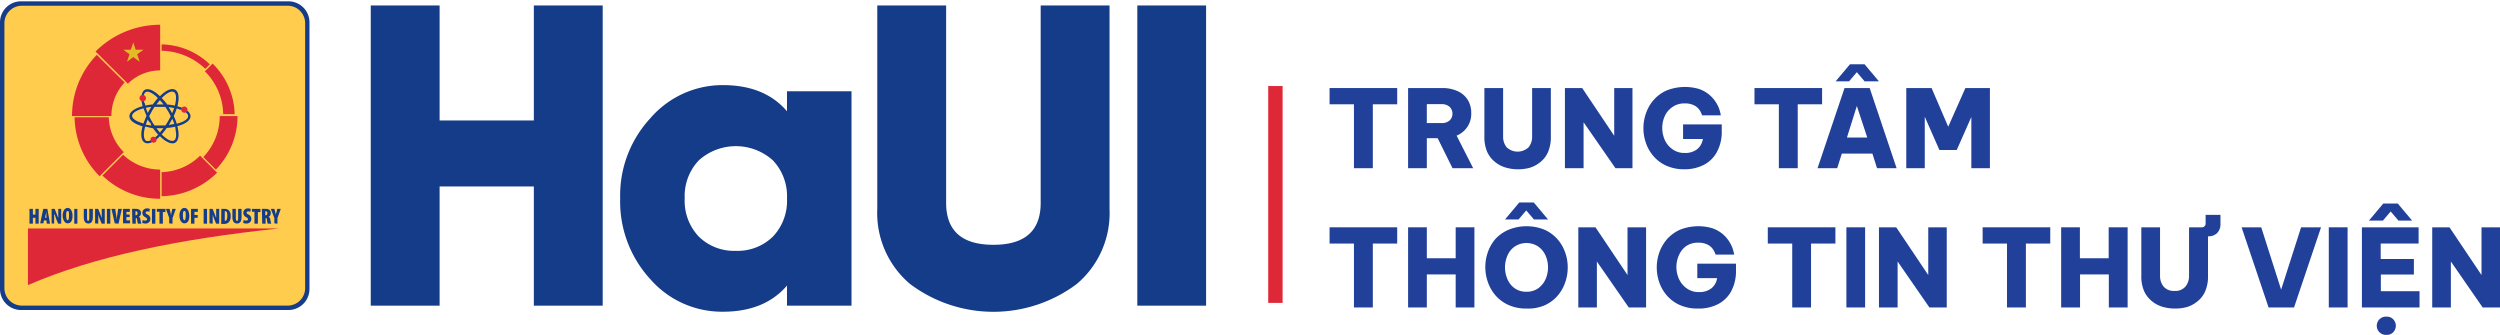 <svg id="Layer_1" data-name="Layer 1" xmlns="http://www.w3.org/2000/svg" viewBox="0 0 323.13 43.28"><defs><style>.cls-1,.cls-2{fill:#153c88;}.cls-2,.cls-3,.cls-4,.cls-6{fill-rule:evenodd;}.cls-3{fill:#ffcc4e;}.cls-4,.cls-5{fill:#de2737;}.cls-6{fill:#e3bb25;}.cls-7{fill:#21409a;}</style></defs><path class="cls-1" d="M69,.71h8.9v38.8H69V24.1H56.82V39.51h-8.9V.71h8.9V15.57H69Z"/><path class="cls-1" d="M101.72,11.8h8.34V39.51h-8.34v-2.6c-1.94,2.27-4.72,3.38-8.28,3.38a12.3,12.3,0,0,1-9.39-4.21,14.81,14.81,0,0,1-3.89-10.42,14.67,14.67,0,0,1,3.89-10.37A12.33,12.33,0,0,1,93.44,11c3.56,0,6.34,1.11,8.28,3.38ZM95.11,32.42a6.51,6.51,0,0,0,4.78-1.83,6.69,6.69,0,0,0,1.83-4.93,6.7,6.7,0,0,0-1.83-4.94,7.16,7.16,0,0,0-9.56,0,6.7,6.7,0,0,0-1.83,4.94,6.69,6.69,0,0,0,1.83,4.93A6.49,6.49,0,0,0,95.11,32.42Z"/><path class="cls-1" d="M113.39.71h8.9v25.5c0,3.6,2,5.43,6.11,5.43s6.11-1.83,6.11-5.43V.71h8.9V27a12,12,0,0,1-4.23,9.7,17.94,17.94,0,0,1-21.56,0,12,12,0,0,1-4.23-9.7Z"/><path class="cls-1" d="M147,.71h8.89v38.8H147Z"/><path class="cls-2" d="M2.72.17H37.29A2.72,2.72,0,0,1,40,2.88V37.36a2.72,2.72,0,0,1-2.72,2.71H2.72A2.72,2.72,0,0,1,0,37.36V2.88A2.72,2.72,0,0,1,2.72.17"/><path class="cls-3" d="M2.83.74H37.18A2.26,2.26,0,0,1,39.44,3V37.24a2.26,2.26,0,0,1-2.26,2.26H2.83A2.26,2.26,0,0,1,.57,37.24V3A2.26,2.26,0,0,1,2.83.74"/><path class="cls-4" d="M3.61,29.53H36.4v0l-.33,0c-13,1.36-24,3.64-32.46,7.32Z"/><path class="cls-5" d="M20.89,6.56A8.44,8.44,0,0,1,26.54,8.9l.58-.58a9.25,9.25,0,0,0-6.23-2.58Zm6.59,1.66-1,1a8,8,0,0,1,2.37,5.53h1.48A9.48,9.48,0,0,0,27.48,8.22ZM28.4,15h2.3a9.92,9.92,0,0,1-2.8,6.92l-1.62-1.62A7.64,7.64,0,0,0,28.4,15ZM20.89,25.36a10.27,10.27,0,0,0,3.79-.79,10.42,10.42,0,0,0,3.38-2.25l-2.2-2.2a7.29,7.29,0,0,1-2.37,1.58,7.41,7.41,0,0,1-2.6.55Zm-.19-3.44v3.77a10.72,10.72,0,0,1-7.46-3L15.91,20A7,7,0,0,0,20.7,21.92ZM9.64,15.16a11,11,0,0,0,3.24,7.62h0L16,19.66a6.6,6.6,0,0,1-1.94-4.5Zm6.47-4.5A6.3,6.3,0,0,0,14.4,15H9.31a11.35,11.35,0,0,1,3.2-7.91Zm-3.76-4A11.8,11.8,0,0,1,20.7,3.2V9.1a5.9,5.9,0,0,0-4.17,1.72Z"/><polygon class="cls-6" points="16.9 6.43 17.23 5.48 17.54 6.43 18.55 6.43 17.74 7.01 18.06 7.99 17.23 7.38 16.41 7.98 16.74 7.02 15.94 6.43 16.9 6.43"/><path class="cls-2" d="M21.82,16.14a7,7,0,0,0,.71-.12,7.07,7.07,0,0,0-.26-.67l-.22.4c-.07.13-.15.26-.23.39M18.56,14l-.48.15c-.61.23-1,.52-1,.83s.39.6,1,.83l.47.15c.11-.32.24-.64.39-1A10.29,10.29,0,0,1,18.56,14Zm1-.19a7,7,0,0,0-.71.12c.07.21.15.44.25.67.07-.13.14-.27.22-.4Zm1.81,0-.7,0-.7,0c-.12.19-.25.39-.36.6s-.23.41-.33.61q.15.31.33.63t.36.57c.23,0,.46,0,.7,0s.47,0,.7,0a6.62,6.62,0,0,0,.37-.59c.12-.2.23-.41.33-.61-.1-.2-.21-.4-.32-.6Zm1.13.16a7,7,0,0,0-.71-.12l.24.4a3.72,3.72,0,0,1,.21.39C22.37,14.36,22.46,14.13,22.53,13.92Zm.79.22L22.85,14a8.3,8.3,0,0,1-.39,1,7.67,7.67,0,0,1,.39,1l.47-.15c.62-.23,1-.52,1-.83S23.94,14.37,23.32,14.14Zm-4.54-.54a7.88,7.88,0,0,1,1-.15,9.79,9.79,0,0,1,.65-.82,3.61,3.61,0,0,0-.35-.33c-.5-.41-.95-.6-1.22-.44s-.33.63-.22,1.28C18.7,13.28,18.74,13.44,18.78,13.6Zm2.38,2.92h-.91c.15.2.3.39.45.56C20.85,16.91,21,16.72,21.16,16.52Zm1.47-.18a8,8,0,0,1-1.05.15,9.57,9.57,0,0,1-.65.83,3.92,3.92,0,0,0,.37.34c.5.42.95.6,1.22.45s.33-.64.22-1.28A4.85,4.85,0,0,0,22.63,16.34Zm.31-2.66.49.15c.75.28,1.22.68,1.22,1.14s-.47.86-1.22,1.14l-.48.15a3.61,3.61,0,0,1,.11.51c.14.79,0,1.39-.38,1.62s-1,0-1.59-.48a4.26,4.26,0,0,1-.39-.36c-.13.13-.25.25-.37.35-.62.51-1.2.71-1.6.48s-.52-.83-.38-1.62a5,5,0,0,1,.11-.5c-.17,0-.34-.1-.49-.15-.75-.28-1.21-.68-1.21-1.14s.46-.86,1.21-1.14c.15-.05.32-.11.49-.15a4.74,4.74,0,0,1-.1-.49c-.14-.78,0-1.39.38-1.62s1,0,1.59.48c.12.1.25.22.37.34.13-.13.25-.24.38-.35.61-.51,1.2-.71,1.6-.48s.51.83.38,1.62C23,13.34,23,13.51,22.94,13.68Zm-1.36-.23a8.29,8.29,0,0,1,1.05.15,4.1,4.1,0,0,0,.1-.48c.11-.64.05-1.12-.22-1.27s-.71,0-1.22.44a3.75,3.75,0,0,0-.36.34A8.09,8.09,0,0,1,21.58,13.45Zm-.88,0h.46c-.15-.2-.31-.38-.46-.55-.15.17-.3.35-.45.55Zm-1.92,2.93a4.15,4.15,0,0,0-.11.48c-.11.64,0,1.12.22,1.27s.72,0,1.23-.44l.36-.33a8,8,0,0,1-.66-.83A7.88,7.88,0,0,1,18.78,16.34Zm.58-.58c-.08-.14-.16-.27-.23-.41-.1.23-.18.46-.26.67q.35.07.72.12C19.51,16,19.43,15.89,19.36,15.76Z"/><path class="cls-4" d="M18.09,12.89a.41.41,0,0,1,.15-.57.42.42,0,0,1,.57.16.41.41,0,0,1-.15.57.42.42,0,0,1-.57-.16m5.74.88a.4.4,0,1,1-.4.4A.4.4,0,0,1,23.83,13.77Zm-3.65,4.5a.4.4,0,0,1-.69-.4.4.4,0,0,1,.55-.14A.39.39,0,0,1,20.18,18.27Z"/><path class="cls-1" d="M4.25,27v.74h.33V27H5v1.91H4.58v-.76H4.25v.76H3.81V27Z"/><path class="cls-1" d="M5.68,28.49l-.07.38H5.19L5.59,27h.53l.35,1.91H6.05L6,28.49ZM6,28.15l0-.36c0-.11,0-.31-.05-.43h0c0,.12,0,.33-.06.43l-.06.36Z"/><path class="cls-1" d="M6.67,28.87V27h.4l.27.68.19.51h0c0-.15,0-.52,0-.88V27h.38v1.91h-.4l-.26-.64c-.06-.15-.14-.41-.18-.55H7c0,.17,0,.49,0,.86v.33Z"/><path class="cls-1" d="M9.38,27.87c0,.72-.26,1-.65,1s-.63-.51-.63-1,.2-1,.66-1S9.38,27.51,9.38,27.87Zm-.83,0c0,.45.09.6.2.6s.17-.23.17-.62,0-.58-.18-.58S8.55,27.49,8.55,27.91Z"/><path class="cls-1" d="M10,27v1.91H9.6V27Z"/><path class="cls-1" d="M11.25,27v1.22c0,.26.07.33.14.33s.15-.06.15-.33V27H12V28.1c0,.49-.18.79-.58.79s-.59-.31-.59-.79V27Z"/><path class="cls-1" d="M12.29,28.87V27h.4l.27.68.19.51h0c0-.15,0-.52,0-.88V27h.39v1.91h-.4l-.26-.64a4.4,4.4,0,0,1-.18-.55h0c0,.17,0,.49,0,.86v.33Z"/><path class="cls-1" d="M14.26,27v1.91h-.44V27Z"/><path class="cls-1" d="M14.83,28.87,14.41,27h.48l.12.79c0,.2.06.42.08.63h0c0-.21,0-.43.07-.64l.11-.78h.48l-.43,1.91Z"/><path class="cls-1" d="M16.76,28.06h-.42v.43h.47v.38H15.9V27h.88v.38h-.44v.35h.42Z"/><path class="cls-1" d="M17.07,27a3.09,3.09,0,0,1,.45,0,.78.78,0,0,1,.54.14.48.48,0,0,1,.16.41.5.5,0,0,1-.29.47h0a.41.41,0,0,1,.22.36,3.39,3.39,0,0,0,.13.53h-.46a2.25,2.25,0,0,1-.09-.45c0-.23-.08-.28-.18-.28h0v.73h-.44Zm.44.82h.06c.14,0,.21-.12.21-.26s-.06-.25-.19-.25h-.08Z"/><path class="cls-1" d="M18.44,28.43a.7.7,0,0,0,.33.08c.17,0,.24-.08.24-.17s-.08-.18-.25-.28a.6.6,0,0,1-.36-.53.58.58,0,0,1,.65-.59.66.66,0,0,1,.32.07l-.07.38a.41.41,0,0,0-.25-.07c-.14,0-.22.08-.22.16s0,.14.26.26a.62.62,0,0,1,.35.55.6.6,0,0,1-.67.6.88.88,0,0,1-.39-.08Z"/><path class="cls-1" d="M20.08,27v1.91h-.44V27Z"/><path class="cls-1" d="M20.61,27.37h-.34V27h1.11v.41h-.33v1.5h-.44Z"/><path class="cls-1" d="M21.87,28.87v-.7L21.45,27h.47l.11.44a4,4,0,0,1,.08.4h0a2.93,2.93,0,0,1,.07-.41l.09-.43h.45l-.42,1.19v.72Z"/><path class="cls-1" d="M24.47,27.87c0,.72-.26,1-.65,1s-.63-.51-.63-1,.2-1,.66-1S24.47,27.51,24.47,27.87Zm-.83,0c0,.45.09.6.2.6s.17-.23.17-.62,0-.58-.18-.58S23.64,27.49,23.64,27.91Z"/><path class="cls-1" d="M24.69,27h.88v.38h-.44v.41h.42v.36h-.42v.76h-.44Z"/><path class="cls-1" d="M26.76,27v1.91h-.44V27Z"/><path class="cls-1" d="M27.08,28.87V27h.4l.27.68.19.51h0c0-.15,0-.52,0-.88V27h.39v1.91h-.4l-.26-.64a4.4,4.4,0,0,1-.18-.55h0c0,.17,0,.49,0,.86v.33Z"/><path class="cls-1" d="M28.61,27A3.88,3.88,0,0,1,29,27a.8.8,0,0,1,.57.18,1,1,0,0,1,.24.77,1,1,0,0,1-.28.81.86.86,0,0,1-.61.18,2.5,2.5,0,0,1-.33,0Zm.44,1.54h.06c.15,0,.27-.18.27-.65s-.08-.58-.27-.58h-.06Z"/><path class="cls-1" d="M30.48,27v1.22c0,.26.07.33.15.33s.15-.06.15-.33V27h.44V28.1c0,.49-.18.79-.58.79s-.6-.31-.6-.79V27Z"/><path class="cls-1" d="M31.49,28.43a.7.7,0,0,0,.33.08c.16,0,.24-.08.24-.17s-.08-.18-.25-.28a.6.6,0,0,1-.36-.53.57.57,0,0,1,.65-.59.62.62,0,0,1,.31.07l-.06.38a.44.44,0,0,0-.25-.07c-.15,0-.22.08-.22.16s0,.14.26.26a.62.62,0,0,1,.35.55.6.6,0,0,1-.67.6.88.88,0,0,1-.39-.08Z"/><path class="cls-1" d="M32.89,27.37h-.33V27h1.1v.41h-.33v1.5h-.44Z"/><path class="cls-1" d="M33.85,27a3.09,3.09,0,0,1,.45,0,.78.78,0,0,1,.54.14.48.48,0,0,1,.16.41.5.5,0,0,1-.29.47h0a.44.44,0,0,1,.23.36,3.62,3.62,0,0,0,.12.53H34.6a3.37,3.37,0,0,1-.09-.45c0-.23-.08-.28-.18-.28h0v.73h-.44Zm.44.82h.06c.14,0,.21-.12.21-.26s-.05-.25-.19-.25h-.08Z"/><path class="cls-1" d="M35.46,28.87v-.7L35,27h.47l.11.44a4,4,0,0,1,.09.4h0c0-.14,0-.27.07-.41l.09-.43h.46l-.43,1.19v.72Z"/><rect class="cls-5" x="163.92" y="11.12" width="1.86" height="28.03"/><path class="cls-7" d="M175,21.74V13.48h-3.15v-2.1h8.74v2.1h-3.15v8.26Z"/><path class="cls-7" d="M182,21.74V11.38h4.38a4.76,4.76,0,0,1,2,.39,3,3,0,0,1,1.32,1.12,3.18,3.18,0,0,1,.46,1.74,3,3,0,0,1-.5,1.77,3.07,3.07,0,0,1-1.39,1.13l2.14,4.21h-2.67l-1.92-3.88h-1.4v3.88Zm4.35-8.28h-1.93v2.45h1.93a1.48,1.48,0,0,0,1-.33,1.13,1.13,0,0,0,.38-.88,1.16,1.16,0,0,0-.38-.9A1.48,1.48,0,0,0,186.38,13.46Z"/><path class="cls-7" d="M196.18,21.88a5.61,5.61,0,0,1-1.59-.23,3.84,3.84,0,0,1-1.38-.74,3.43,3.43,0,0,1-1-1.31,4.87,4.87,0,0,1-.35-2V11.38h2.42v6.26a2.17,2.17,0,0,0,.45,1.39,2.07,2.07,0,0,0,2.85,0,2.17,2.17,0,0,0,.45-1.39V11.38h2.42v6.26a4.86,4.86,0,0,1-.36,2,3.31,3.31,0,0,1-1,1.31,4,4,0,0,1-1.38.74A5.68,5.68,0,0,1,196.18,21.88Z"/><path class="cls-7" d="M202.27,21.74V11.38h2.23l4.14,6.17V11.38H211V21.74H208.8l-4.12-5.94v5.94Z"/><path class="cls-7" d="M217.72,21.88a5.54,5.54,0,0,1-2.31-.45,4.66,4.66,0,0,1-1.66-1.21,5.1,5.1,0,0,1-1-1.71,5.78,5.78,0,0,1,0-3.88,5.21,5.21,0,0,1,1-1.72,4.85,4.85,0,0,1,1.67-1.22,6.45,6.45,0,0,1,4.18-.19,4.2,4.2,0,0,1,1.26.69,4.29,4.29,0,0,1,.83.89,4.87,4.87,0,0,1,.48.88,5.44,5.44,0,0,1,.25.95H220a2.64,2.64,0,0,0-.39-.77,1.81,1.81,0,0,0-.68-.54,2.49,2.49,0,0,0-1.17-.23,2.6,2.6,0,0,0-1.59.46,2.79,2.79,0,0,0-1,1.19,3.59,3.59,0,0,0-.32,1.51,3.91,3.91,0,0,0,.32,1.55,3,3,0,0,0,1,1.21,2.59,2.59,0,0,0,1.59.48,2.49,2.49,0,0,0,1.61-.49,2.13,2.13,0,0,0,.73-1.31h-2.56V16.08h5v.83a5.44,5.44,0,0,1-.63,2.74,4,4,0,0,1-1.71,1.67A5.43,5.43,0,0,1,217.72,21.88Z"/><path class="cls-7" d="M229.92,21.74V13.48h-3.15v-2.1h8.74v2.1h-3.15v8.26Z"/><path class="cls-7" d="M234.92,21.74l3.49-10.36h3.25l3.48,10.36h-2.53l-.6-1.89h-3.95l-.6,1.89Zm2.34-11.23,1.85-2.2H241l1.85,2.2H241l-1-1.18-1,1.18Zm1.46,7.27h2.63L240,13.7Z"/><path class="cls-7" d="M246.39,21.74V11.38h3.27l2.15,5,2.22-5h3.17V21.74h-2.4V15.12l-1.89,4.27h-2.24l-1.89-4.3v6.65Z"/><path class="cls-7" d="M175,39.74V31.48h-3.15v-2.1h8.74v2.1h-3.15v8.26Z"/><path class="cls-7" d="M182,39.74V29.38h2.42v4h3.73v-4h2.42V39.74h-2.42V35.47h-3.73v4.27Z"/><path class="cls-7" d="M197.3,39.88a5.43,5.43,0,0,1-2.32-.46,4.88,4.88,0,0,1-1.66-1.21,5.31,5.31,0,0,1-1-1.72,5.88,5.88,0,0,1-.34-2,5.81,5.81,0,0,1,.34-1.93,5.27,5.27,0,0,1,1-1.71A5,5,0,0,1,195,29.69a6.18,6.18,0,0,1,4.63,0,4.92,4.92,0,0,1,1.66,1.21,5.1,5.1,0,0,1,1,1.71,5.57,5.57,0,0,1,.34,1.93,5.64,5.64,0,0,1-.34,2,5.14,5.14,0,0,1-1,1.72,4.79,4.79,0,0,1-1.66,1.21A5.38,5.38,0,0,1,197.3,39.88Zm-2.78-11.51,1.85-2.2h1.87l1.85,2.2h-1.82l-1-1.17-1,1.17Zm2.78,9.34a2.58,2.58,0,0,0,1.54-.46,3,3,0,0,0,.94-1.19,3.83,3.83,0,0,0,0-3,2.87,2.87,0,0,0-.94-1.18,2.76,2.76,0,0,0-3.08,0,2.7,2.7,0,0,0-.93,1.18,3.83,3.83,0,0,0,0,3,2.79,2.79,0,0,0,.93,1.19A2.56,2.56,0,0,0,197.3,37.71Z"/><path class="cls-7" d="M204,39.74V29.38h2.22l4.14,6.17V29.38h2.4V39.74h-2.24L206.4,33.8v5.94Z"/><path class="cls-7" d="M219.44,39.88a5.54,5.54,0,0,1-2.31-.45,4.75,4.75,0,0,1-1.66-1.21,5.07,5.07,0,0,1-1-1.71,5.87,5.87,0,0,1,0-3.88,5.39,5.39,0,0,1,1-1.72,4.89,4.89,0,0,1,1.68-1.22,6.42,6.42,0,0,1,4.17-.19,4.39,4.39,0,0,1,1.27.69,4.23,4.23,0,0,1,.82.89,4.87,4.87,0,0,1,.48.88,6.45,6.45,0,0,1,.26.95h-2.41a2.42,2.42,0,0,0-.39-.77,1.81,1.81,0,0,0-.68-.54,2.46,2.46,0,0,0-1.17-.23,2.6,2.6,0,0,0-1.59.46A2.79,2.79,0,0,0,217,33a3.59,3.59,0,0,0-.32,1.51,3.75,3.75,0,0,0,.33,1.55,3,3,0,0,0,1,1.21,2.6,2.6,0,0,0,1.6.48,2.48,2.48,0,0,0,1.6-.49,2.08,2.08,0,0,0,.73-1.31h-2.56V34.08h5v.83a5.55,5.55,0,0,1-.62,2.74,4.07,4.07,0,0,1-1.72,1.67A5.43,5.43,0,0,1,219.44,39.88Z"/><path class="cls-7" d="M231.65,39.74V31.48h-3.16v-2.1h8.74v2.1h-3.15v8.26Z"/><path class="cls-7" d="M238.65,39.74V29.38h2.42V39.74Z"/><path class="cls-7" d="M242.86,39.74V29.38h2.23l4.14,6.17V29.38h2.39V39.74h-2.24l-4.11-5.94v5.94Z"/><path class="cls-7" d="M259.41,39.74V31.48h-3.15v-2.1H265v2.1h-3.15v8.26Z"/><path class="cls-7" d="M266.41,39.74V29.38h2.42v4h3.72v-4H275V39.74h-2.43V35.47h-3.72v4.27Z"/><path class="cls-7" d="M281.09,39.88a5.61,5.61,0,0,1-1.59-.23,3.92,3.92,0,0,1-1.38-.74,3.43,3.43,0,0,1-1-1.31,4.87,4.87,0,0,1-.35-2V29.38h2.42v6.26a2.17,2.17,0,0,0,.45,1.39,1.72,1.72,0,0,0,1.42.57,1.69,1.69,0,0,0,1.42-.57,2.12,2.12,0,0,0,.46-1.39V29.38h1.6a.49.49,0,0,0,.54-.56V27.77H287v1.15a1.61,1.61,0,0,1-.42,1.19,1.55,1.55,0,0,1-1.19.43h0v5.1a4.86,4.86,0,0,1-.36,2,3.41,3.41,0,0,1-1,1.31,4,4,0,0,1-1.38.74A5.68,5.68,0,0,1,281.09,39.88Z"/><path class="cls-7" d="M293.22,39.74l-3.49-10.36h2.54l2.57,8.06,2.58-8.06H300l-3.49,10.36Z"/><path class="cls-7" d="M301,39.74V29.38h2.43V39.74Z"/><path class="cls-7" d="M305.28,39.74V29.38h7.33v2.1h-4.9v2H312v2h-4.27v2.16h5v2.1Zm.91-11.23,1.85-2.2h1.88l1.85,2.2H310l-1-1.18-1,1.18Zm2.3,14.77a1.18,1.18,0,1,1,0-2.35,1.11,1.11,0,0,1,.84.34,1.2,1.2,0,0,1,0,1.67A1.11,1.11,0,0,1,308.49,43.28Z"/><path class="cls-7" d="M314.37,39.74V29.38h2.23l4.14,6.17V29.38h2.39V39.74h-2.24l-4.11-5.94v5.94Z"/></svg>